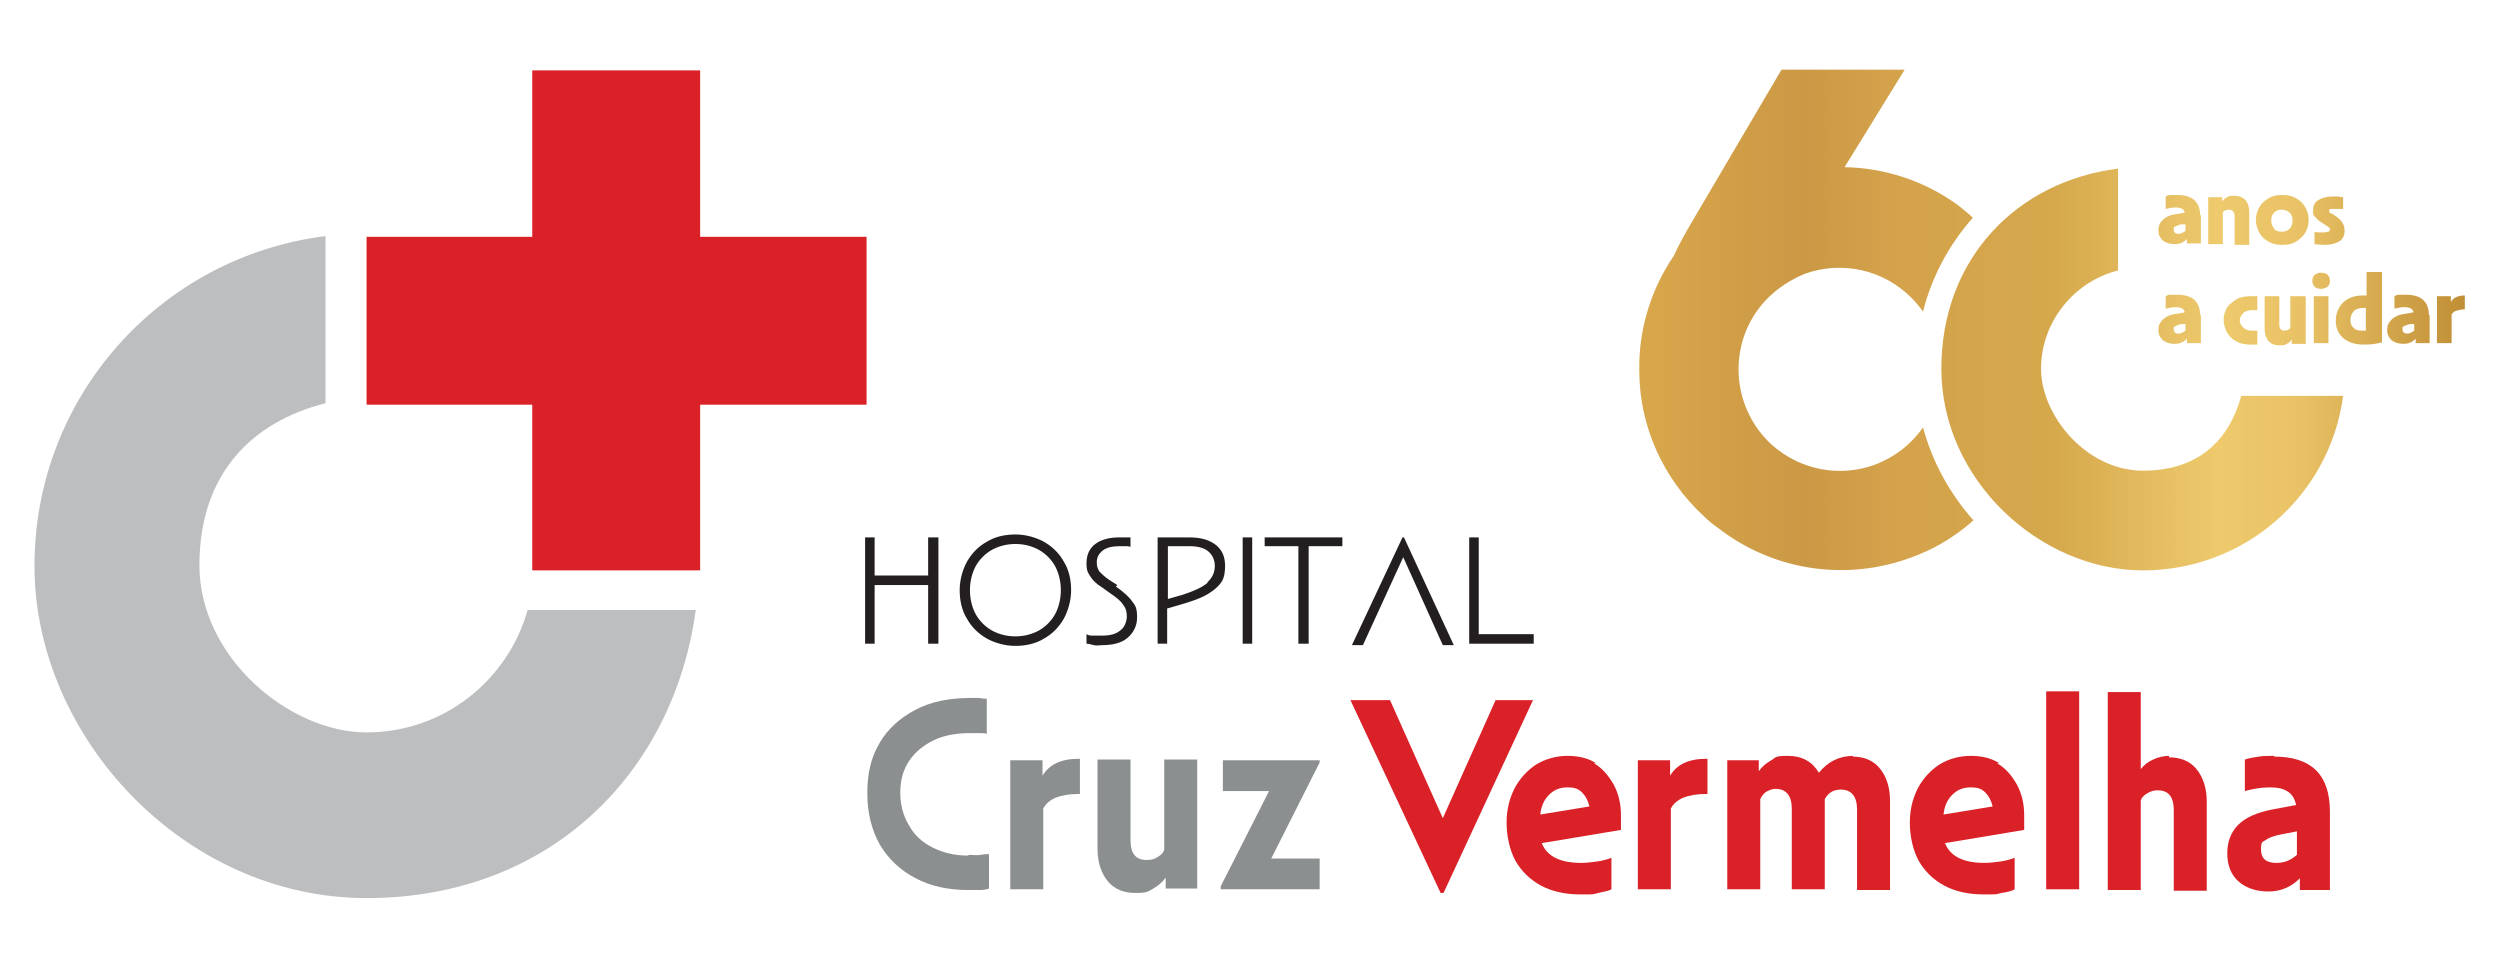 <?xml version="1.0" encoding="UTF-8"?>
<svg id="a" xmlns="http://www.w3.org/2000/svg" version="1.1" xmlns:xlink="http://www.w3.org/1999/xlink" viewBox="0 0 341 132">
  <!-- Generator: Adobe Illustrator 29.1.0, SVG Export Plug-In . SVG Version: 2.1.0 Build 142)  -->
  <defs>
    <style>
      .st0 {
        fill: #8c8f90;
      }

      .st1 {
        fill: url(#_Áåçûìÿííûé_ãðàäèåíò_347);
      }

      .st2 {
        fill: #231f20;
      }

      .st3 {
        fill: #da2128;
      }

      .st4 {
        fill: #bcbec0;
      }
    </style>
    <linearGradient id="_Áåçûìÿííûé_ãðàäèåíò_347" data-name="Áåçûìÿííûé ãðàäèåíò 347" x1="223.6" y1="43.8" x2="336.3" y2="43.8" gradientUnits="userSpaceOnUse">
      <stop offset="0" stop-color="#d9a74b"/>
      <stop offset=".2" stop-color="#cb9845"/>
      <stop offset=".3" stop-color="#d4a24b"/>
      <stop offset=".5" stop-color="#d5a84c"/>
      <stop offset=".7" stop-color="#eeca6d"/>
      <stop offset=".8" stop-color="#e9c265"/>
      <stop offset="1" stop-color="#c08e35"/>
    </linearGradient>
  </defs>
  <g>
    <g>
      <g>
        <path class="st0" d="M132,116.7c-1.8,0-3.4-.4-4.8-1.1-1.4-.7-2.5-1.7-3.2-3-.8-1.3-1.2-2.8-1.2-4.5s.4-3.1,1.2-4.3c.8-1.2,1.9-2.1,3.3-2.8,1.4-.7,3.1-1,5-1s.8,0,1.3,0c.4,0,.7,0,1,.1v-4.8c-.3,0-.6,0-1-.1-.4,0-.8,0-1.2,0-2.9,0-5.4.5-7.5,1.6-2.1,1.1-3.8,2.6-4.9,4.5-1.2,2-1.7,4.2-1.7,6.9s.6,5,1.7,7c1.2,2,2.8,3.5,4.9,4.6,2.1,1.1,4.5,1.6,7.2,1.6s1.1,0,1.6,0c.5,0,.9-.1,1.2-.2v-4.7c-.2,0-.6,0-1.1.1s-1,0-1.6,0h0Z"/>
        <path class="st0" d="M142.2,105.8v-2.1h-4.4v17.6h4.5v-11c.3-.6.8-1.1,1.7-1.5.8-.3,1.8-.5,3-.5h.3v-4.8h-.2c-2.4,0-4,.8-4.9,2.3h0Z"/>
        <path class="st0" d="M158.8,115.9c-.1.4-.4.7-.9,1-.4.3-.9.4-1.5.4-1.5,0-2.2-.9-2.2-2.7v-11h-4.5v12.2c0,1.8.5,3.3,1.4,4.4s2.2,1.6,3.8,1.6,1.7-.2,2.4-.6,1.3-.9,1.7-1.5v1.5h4.3v-17.6h-4.5v12.2h0Z"/>
        <polygon class="st0" points="180 103.7 166.8 103.7 166.8 107.9 173.1 107.9 166.5 120.9 166.5 121.3 180 121.3 180 117.1 173.4 117.1 180 104 180 103.7"/>
      </g>
      <g>
        <polygon class="st3" points="204 95.5 196.8 111.6 189.6 95.5 184.2 95.5 196.5 121.8 196.9 121.8 209.1 95.5 204 95.5"/>
        <path class="st3" d="M217.7,104.1c-1.1-.7-2.4-1-3.9-1s-3,.4-4.3,1.2c-1.2.8-2.2,1.9-2.9,3.2-.7,1.4-1.1,2.9-1.1,4.7s.4,3.7,1.2,5.2c.8,1.4,2,2.6,3.5,3.4s3.3,1.2,5.4,1.2,1.5,0,2.4-.2,1.5-.3,1.8-.5v-4.3c-.5.2-1.2.4-1.9.5-.8.1-1.5.2-2.2.2-2.9,0-4.7-.9-5.4-2.7l10.8-1.8c0-.2,0-.5,0-.9,0-.4,0-.8,0-1.1,0-1.5-.3-2.9-1-4.2-.7-1.2-1.5-2.2-2.7-2.9h0ZM210.1,111.1c.1-1.1.5-2,1.2-2.7.7-.7,1.5-1,2.5-1s1.5.2,2,.7c.5.5.8,1.1,1,1.9l-6.7,1.1h0Z"/>
        <path class="st3" d="M252.8,103.1c-1.9,0-3.5.8-4.7,2.3-.9-1.5-2.3-2.3-4.2-2.3s-1.6.2-2.3.6c-.7.4-1.3.9-1.7,1.5v-1.5h-4.3v17.6h4.5v-12.3c.2-.4.4-.7.8-1,.4-.2.8-.4,1.3-.4,1.4,0,2.2.9,2.2,2.7v11h4.5v-12.3c.5-.9,1.2-1.3,2.2-1.3,1.4,0,2.2.9,2.2,2.7v11h4.5v-12.2c0-1.8-.5-3.3-1.4-4.4-.9-1.1-2.2-1.6-3.7-1.6h0Z"/>
        <path class="st3" d="M227.8,105.8v-2.1h-4.4v17.6h4.5v-11c.3-.6.8-1.1,1.7-1.5.8-.3,1.8-.5,3-.5h.3v-4.8h-.2c-2.4,0-4,.8-4.9,2.3h0Z"/>
        <path class="st3" d="M272.7,104.1c-1.1-.7-2.4-1-3.9-1s-3,.4-4.3,1.2c-1.2.8-2.2,1.9-2.9,3.2-.7,1.4-1.1,2.9-1.1,4.7s.4,3.7,1.2,5.2c.8,1.4,2,2.6,3.5,3.4,1.5.8,3.3,1.2,5.4,1.2s1.5,0,2.4-.2c.8-.1,1.5-.3,1.8-.5v-4.3c-.5.2-1.2.4-1.9.5-.8.1-1.5.2-2.2.2-2.9,0-4.7-.9-5.4-2.7l10.8-1.8c0-.2,0-.5,0-.9,0-.4,0-.8,0-1.1,0-1.5-.3-2.9-1-4.2-.7-1.2-1.5-2.2-2.7-2.9h0ZM265.1,111.1c.1-1.1.5-2,1.2-2.7.7-.7,1.5-1,2.5-1s1.5.2,2,.7c.5.5.8,1.1,1,1.9l-6.7,1.1h0Z"/>
        <rect class="st3" x="279.1" y="94.3" width="4.5" height="27"/>
        <path class="st3" d="M295.9,103.1c-.8,0-1.6.2-2.2.5-.7.3-1.2.7-1.7,1.3v-10.5h-4.5v27h4.5v-12.2c.1-.4.4-.7.9-1,.5-.3.9-.4,1.4-.4,1.5,0,2.2.9,2.2,2.7v11h4.5v-12.2c0-1.8-.5-3.3-1.4-4.4-.9-1.1-2.2-1.6-3.8-1.6h0Z"/>
        <path class="st3" d="M310.2,103.1c-.7,0-1.4,0-2.1.1s-1.3.2-1.9.4v4.3c1.1-.3,2.2-.5,3.4-.5s1.9.2,2.5.6c.6.4.9,1,1.1,1.8l-3.2.6c-2.1.4-3.7,1.1-4.7,2.1-1,1-1.5,2.3-1.5,3.9s.5,2.9,1.5,3.8c1,.9,2.4,1.4,4.1,1.4s3.1-.6,4.3-1.8v1.6h4.1v-10.7c0-5-2.5-7.5-7.6-7.5h0ZM313.3,116.6c-.9.8-1.8,1.1-2.8,1.1-1.4,0-2.1-.6-2.1-1.8s.2-1,.6-1.3c.4-.3,1.1-.6,2.2-.8l2.1-.4v3.2h0Z"/>
      </g>
      <g>
        <polygon class="st2" points="191.3 73.3 184.4 88 185.9 88 191.4 76 196.8 88 198.3 88 191.5 73.3 191.3 73.3"/>
        <polygon class="st2" points="172.5 74.5 177.1 74.5 177.1 87.8 178.5 87.8 178.5 74.5 183.1 74.5 183.1 73.3 172.5 73.3 172.5 74.5"/>
        <polygon class="st2" points="201.7 86.5 201.7 73.3 200.4 73.3 200.4 87.8 209.2 87.8 209.2 86.5 201.7 86.5"/>
        <path class="st2" d="M142.4,73.9c-1.1-.6-2.5-1-3.9-1s-2.8.3-3.9,1c-1.1.6-2,1.5-2.7,2.7-.6,1.1-1,2.5-1,3.9s.3,2.8,1,3.9c.6,1.1,1.5,2,2.7,2.7,1.1.6,2.5,1,3.9,1s2.8-.3,3.9-1c1.1-.6,2-1.5,2.7-2.7.6-1.1,1-2.5,1-3.9s-.3-2.8-1-3.9c-.6-1.1-1.5-2-2.7-2.7ZM143.9,83.8c-.5.9-1.3,1.7-2.2,2.2-.9.5-2,.8-3.2.8s-2.3-.3-3.2-.8c-.9-.5-1.7-1.3-2.2-2.2-.5-.9-.8-2.1-.8-3.3s.3-2.4.8-3.3c.5-.9,1.3-1.7,2.2-2.2.9-.5,2-.8,3.2-.8s2.3.3,3.2.8,1.7,1.3,2.2,2.2.8,2.1.8,3.3-.3,2.4-.8,3.3Z"/>
        <polygon class="st2" points="126.6 78.5 119.3 78.5 119.3 73.3 118 73.3 118 87.8 119.3 87.8 119.3 79.8 126.6 79.8 126.6 87.8 128 87.8 128 73.3 126.6 73.3 126.6 78.5"/>
        <path class="st2" d="M152.4,79.8l-1.1-.7c-.6-.4-1-.8-1.3-1.1-.3-.4-.4-.8-.4-1.3,0-.7.3-1.2.8-1.6s1.3-.6,2.3-.6.6,0,.8,0,.5,0,.7.1v-1.3c-.2,0-.4,0-.7,0-.3,0-.6,0-.8,0-1.4,0-2.5.3-3.3.9-.8.6-1.2,1.5-1.2,2.6s.2,1.3.5,1.8c.3.5.9,1.1,1.6,1.5l1.1.8c.9.6,1.5,1.1,1.8,1.6.4.5.5,1,.5,1.6s-.3,1.5-.9,1.9c-.6.5-1.4.7-2.5.7s-.7,0-1.1,0-.7,0-1-.2v1.3c.3,0,.6.1,1,.2s.8,0,1.1,0c1.5,0,2.7-.3,3.5-1s1.3-1.6,1.3-2.8-.2-1.6-.7-2.2c-.4-.6-1.2-1.3-2.2-2h0Z"/>
        <rect class="st2" x="169.5" y="73.3" width="1.3" height="14.5"/>
        <path class="st2" d="M162.2,73.3h-4.3v14.5h1.3v-4.8l2.4-.7c1.3-.4,2.4-.8,3.2-1.3.8-.5,1.4-1,1.8-1.6.4-.6.5-1.4.5-2.2,0-1.3-.4-2.2-1.3-2.9s-2.1-1-3.6-1h0ZM164.7,79.5c-.7.6-1.8,1.1-3.3,1.6l-2.1.6v-7.2h2.9c1.1,0,2,.2,2.6.7.6.5.9,1.2.9,2s-.3,1.6-1,2.2h0Z"/>
      </g>
    </g>
    <g>
      <polygon class="st3" points="118.2 32.3 95.5 32.3 95.5 9.6 72.6 9.6 72.6 32.3 50 32.3 50 55.2 72.6 55.2 72.6 77.8 95.5 77.8 95.5 55.2 118.2 55.2 118.2 32.3"/>
      <path class="st4" d="M72,83.1c-2.7,9.7-11.5,16.8-22,16.8s-22.8-10.2-22.8-22.8,7.3-19.6,17.2-22.1v-22.8c-22.4,2.8-39.7,21.8-39.7,45s20.3,45.3,45.3,45.3,41.9-17.1,44.9-39.3h-22.9,0Z"/>
    </g>
  </g>
  <path class="st1" d="M305.7,54h13.9c-1.8,13.5-13.3,23.8-27.3,23.8s-27.5-12.3-27.5-27.5,10.5-25.6,24.1-27.3v13.9c-6,1.5-10.5,7-10.5,13.4s6.2,13.9,13.9,13.9,11.8-4.3,13.4-10.2h0ZM269.2,71c-3.2-3.6-5.6-7.9-6.9-12.7-.5.7-1,1.3-1.6,1.9-1.5,1.5-3.2,2.5-5,3.2-4.7,1.7-10.1.8-14.1-2.8-5.6-5.2-6-14-.8-19.6,1.6-1.7,3.5-2.9,5.5-3.7,4.9-1.7,10.5-.6,14.4,3.3.6.6,1.1,1.2,1.6,1.9,1.2-4.8,3.6-9.2,6.8-12.8-.6-.6-1.3-1.1-2-1.7h0c-4.7-3.4-10.1-5.1-15.5-5.2l8.2-13.3h-16.8l-12.3,20.9c-.9,1.5-1.7,3-2.4,4.5-3.2,4.7-4.8,10.2-4.7,15.6,0,0,0,0,0,.1,0,0,0,0,0,0,0,7.3,3.1,14.6,8.9,19.9.5.5,1.1,1,1.7,1.4h0c8,6.3,18.6,7.5,27.6,3.7,2.5-1,4.9-2.5,7-4.3h0c.2-.2.4-.4.6-.5ZM300.1,29.4c0-1.8-1-2.8-3.1-2.8s-.5,0-.8,0c-.3,0-.5,0-.8.2v1.7c.4-.1.9-.2,1.3-.2.8,0,1.2.2,1.3.7l-1.1.2c-.9.1-1.5.4-1.9.8-.4.4-.6.8-.6,1.4s.2,1,.6,1.4c.4.3.9.5,1.6.5s1.2-.2,1.7-.7v.6h1.9v-3.9ZM297.4,30.6h.7c0-.1,0,.9,0,.9-.3.2-.6.4-.9.4-.5,0-.7-.2-.7-.6s0-.3.2-.4.4-.2.8-.3ZM301.2,33.3h2v-4.3c0-.1.1-.2.3-.3.2,0,.3-.1.5-.1.5,0,.8.3.8.9v3.9h2v-4.5c0-.7-.2-1.2-.5-1.6-.4-.4-.9-.6-1.5-.6s-.7,0-1,.2c-.3.1-.5.3-.7.6v-.6h-1.9v6.4ZM313.1,33c.5-.3,1-.7,1.3-1.2.3-.5.5-1.1.5-1.8s-.2-1.3-.5-1.8c-.3-.5-.7-.9-1.3-1.2-.5-.3-1.1-.4-1.8-.4s-1.3.1-1.8.4c-.5.3-1,.7-1.3,1.2-.3.5-.5,1.1-.5,1.8s.2,1.2.5,1.8c.3.5.7.9,1.3,1.2.5.3,1.1.4,1.8.4s1.3-.1,1.8-.4ZM312.7,30.1c0,.4-.1.8-.4,1.1-.3.3-.6.4-1.1.4s-.8-.1-1-.4-.4-.6-.4-1.1.1-.8.4-1.1.6-.4,1-.4.8.1,1.1.4c.3.3.4.6.4,1.1ZM315.6,33.3c.4,0,.9.1,1.5.1.9,0,1.5-.2,2-.5.5-.3.7-.8.7-1.5s-.4-1.4-1.2-1.9l-.6-.4c-.2,0-.3-.2-.3-.2s0-.1,0-.2c0,0,0-.2.2-.2s.3,0,.6,0,.4,0,.5,0c.2,0,.4,0,.6,0v-1.6c-.2,0-.4,0-.6-.1-.2,0-.5,0-.8,0-.9,0-1.5.2-2,.5-.5.3-.7.8-.7,1.4s0,.6.3.9.4.5.8.7l.6.4c.2.1.4.3.5.3,0,0,.1.2.1.3s0,.2-.2.3c-.1,0-.3.1-.6.1s-.4,0-.6,0c-.2,0-.5,0-.7-.1v1.7ZM300.1,43c0-1.8-1-2.8-3.1-2.8s-.5,0-.8,0c-.3,0-.5,0-.8.2v1.7c.4-.1.9-.2,1.3-.2.8,0,1.2.2,1.3.7l-1.1.2c-.9.1-1.5.4-1.9.8-.4.4-.6.8-.6,1.4s.2,1,.6,1.4c.4.3.9.5,1.6.5s1.2-.2,1.7-.7v.6h1.9v-3.9ZM297.4,44.2h.7c0-.1,0,.9,0,.9-.3.2-.6.4-.9.4-.5,0-.7-.2-.7-.6s0-.3.2-.4.4-.2.8-.3ZM307.9,40.4c-.1,0-.3,0-.4,0s-.3,0-.5,0c-.7,0-1.4.1-1.9.4s-1,.7-1.3,1.1c-.3.5-.5,1.1-.5,1.7s.2,1.3.5,1.8c.3.5.7.9,1.3,1.2.5.3,1.2.4,1.9.4s.3,0,.5,0c.2,0,.3,0,.4,0v-1.9c-.2,0-.4,0-.7,0-.5,0-.9-.1-1.2-.4-.3-.3-.5-.6-.5-1s.2-.7.5-1,.7-.4,1.3-.4.2,0,.3,0,.2,0,.3,0v-1.9ZM314.4,40.4h-2v4.3c0,.1-.2.2-.3.3-.1,0-.3.1-.5.1-.5,0-.7-.3-.7-.8v-3.9h-2v4.5c0,.7.2,1.2.5,1.6.4.4.8.6,1.5.6s.7,0,1-.2c.3-.1.5-.3.7-.6v.6h1.9v-6.4ZM316.6,39.4c.3,0,.6-.1.9-.3.2-.2.3-.5.3-.8s-.1-.6-.3-.8c-.2-.2-.5-.3-.9-.3s-.6.1-.9.3c-.2.2-.3.5-.3.8s.1.6.3.8c.2.2.5.3.9.3ZM315.6,46.8h2v-6.4h-2v6.4ZM324.8,37.1h-2v3.2c-.1,0-.3,0-.4,0-.8,0-1.4.1-2,.4-.6.3-1,.7-1.3,1.2-.3.5-.5,1.1-.5,1.8,0,1,.3,1.8,1,2.4.7.6,1.6.9,2.8.9s1.7-.1,2.5-.3v-9.6ZM322.7,42.2v2.9c-.2,0-.4,0-.6,0-.5,0-.8-.1-1.1-.4-.3-.3-.4-.6-.4-1.1s.2-.9.5-1.2.8-.4,1.3-.4.2,0,.3,0ZM331.3,43c0-1.8-1-2.8-3.1-2.8s-.5,0-.8,0c-.3,0-.5,0-.8.2v1.7c.4-.1.9-.2,1.3-.2.8,0,1.2.2,1.3.7l-1.1.2c-.9.1-1.5.4-1.9.8-.4.4-.6.8-.6,1.4s.2,1,.6,1.4c.4.3.9.5,1.6.5s1.2-.2,1.7-.7v.6h1.9v-3.9ZM328.6,44.2h.7c0-.1,0,.9,0,.9-.3.2-.6.4-.9.4-.5,0-.7-.2-.7-.6s0-.3.2-.4.4-.2.8-.3ZM332.4,46.8h2v-3.9c.1-.2.3-.4.6-.5.3-.1.7-.2,1.1-.2s0,0,.1,0v-1.9h0c-.9,0-1.6.3-1.9.9v-.8h-1.9v6.4Z"/>
</svg>